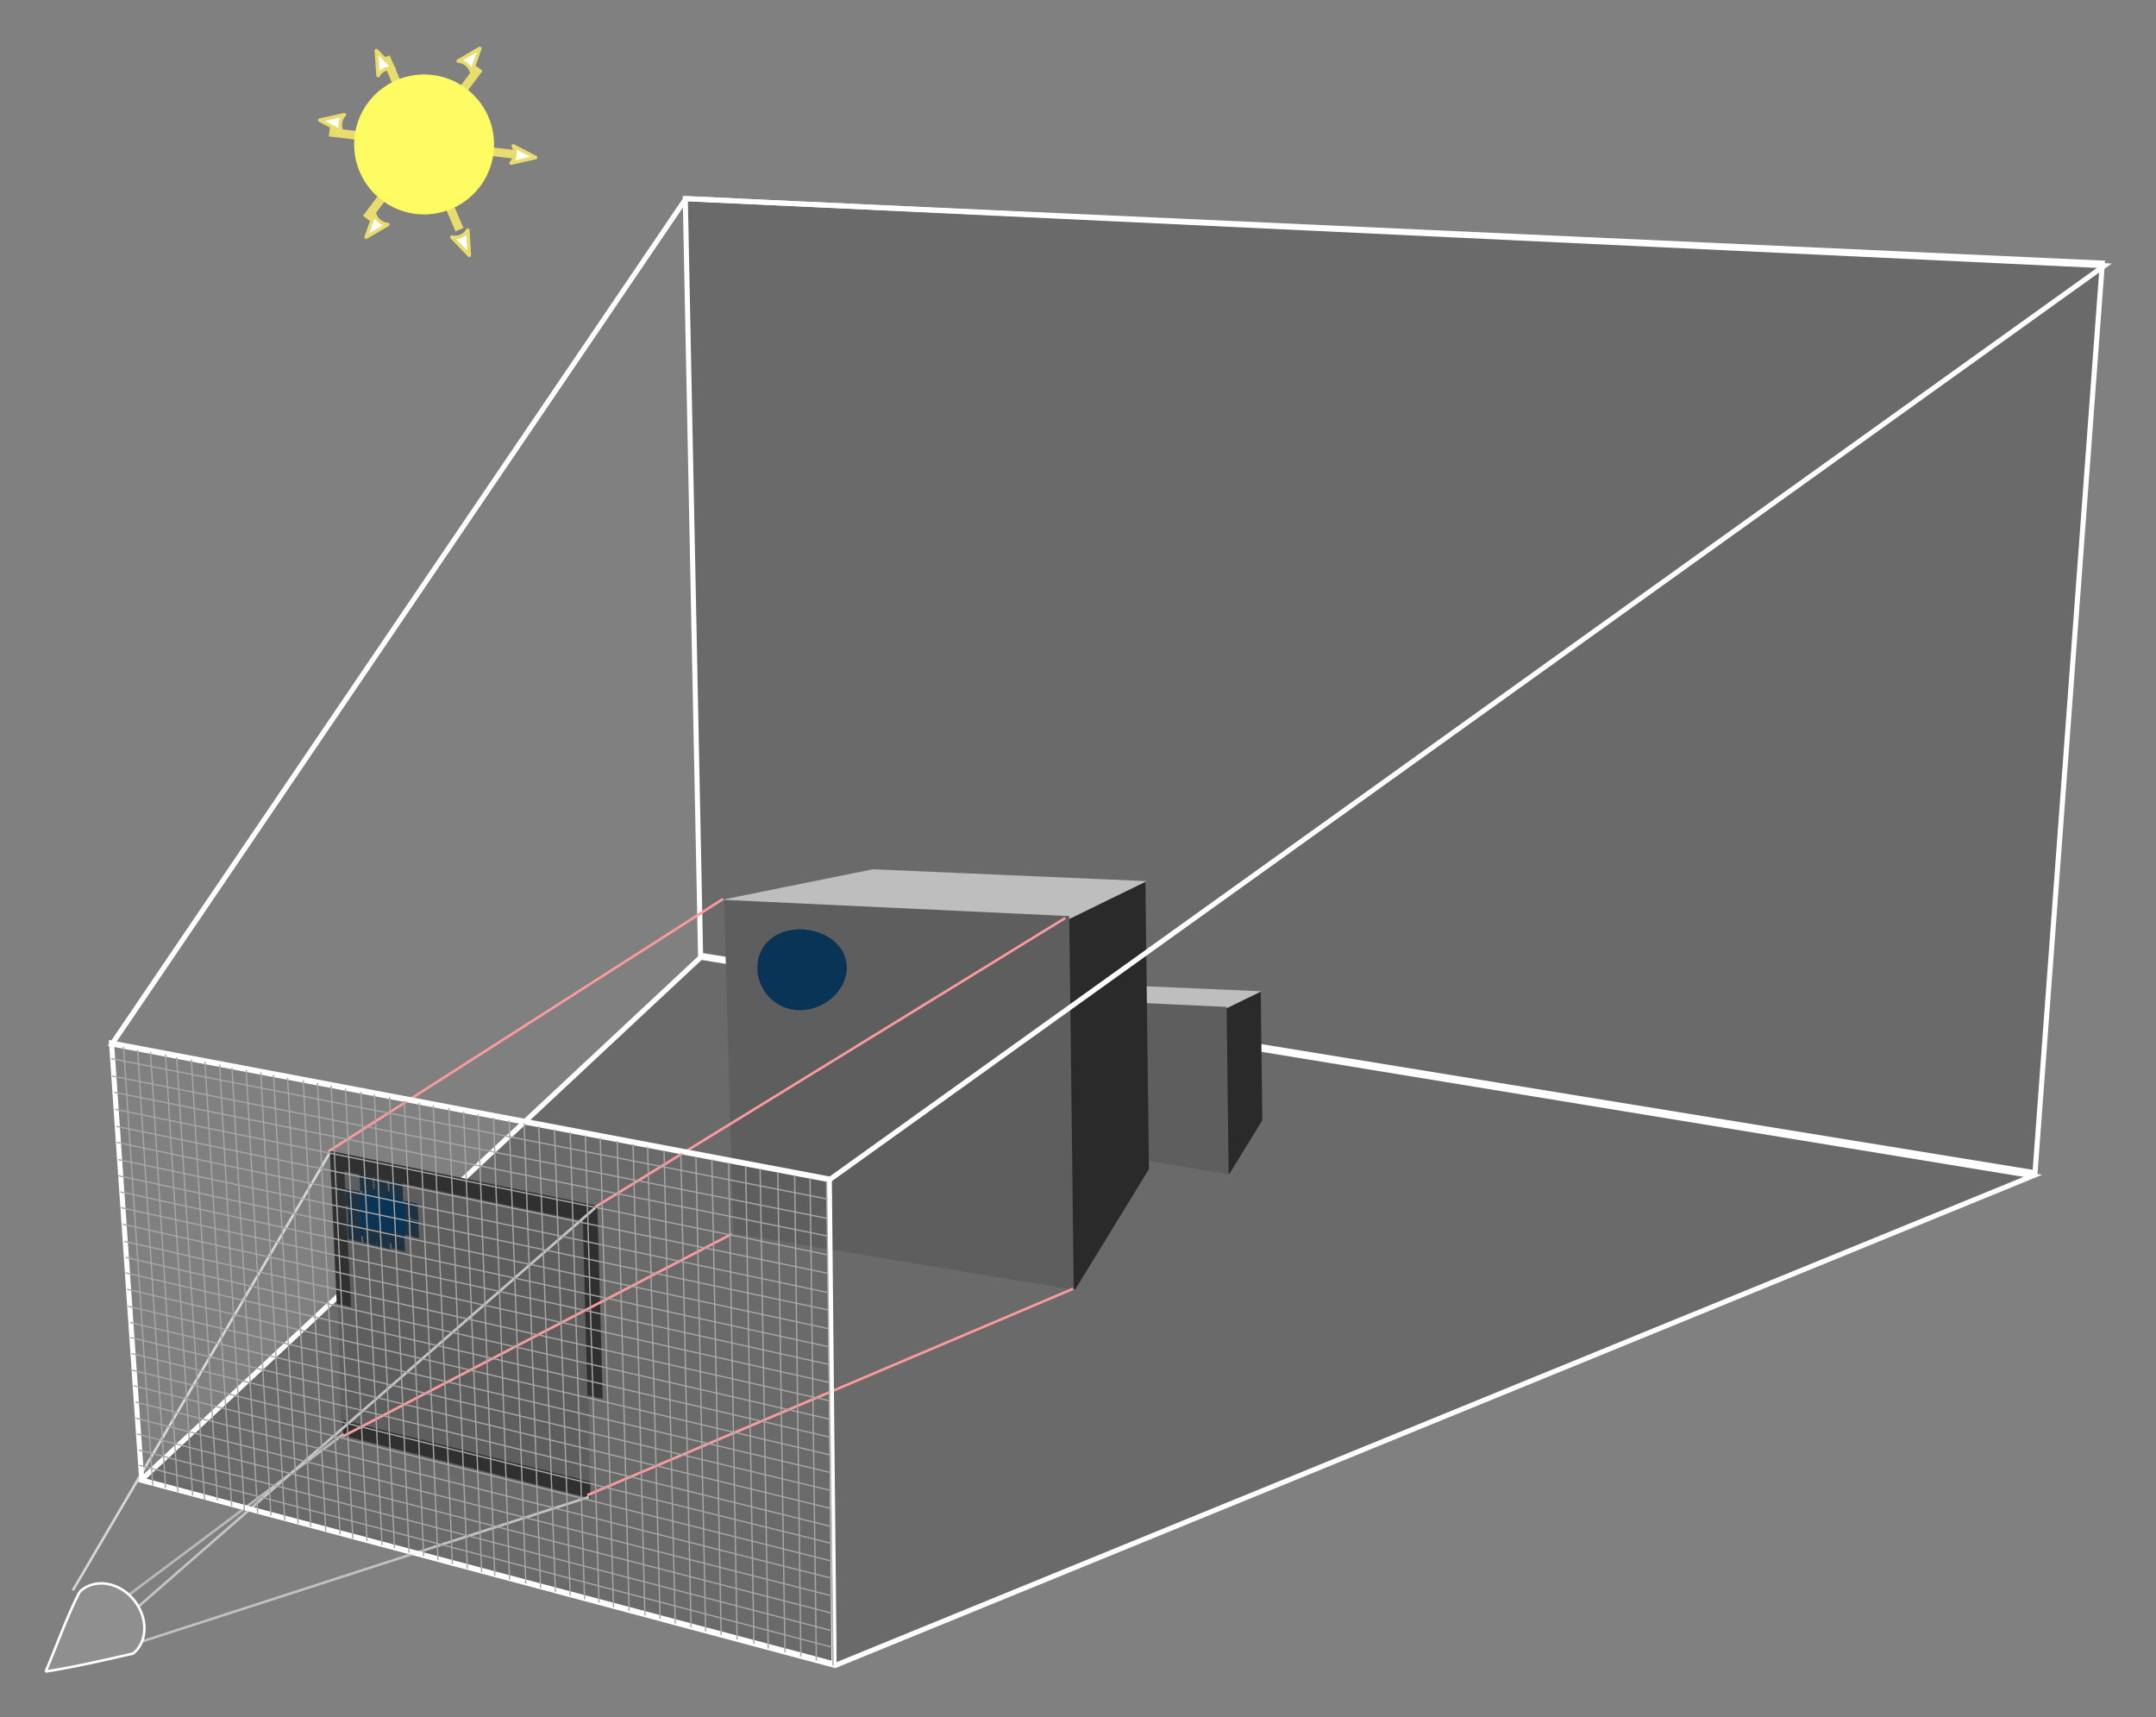 <svg width="48.701mm" height="38.786mm" version="1.1" viewBox="0 0 48.701 38.786" xmlns="http://www.w3.org/2000/svg">
 <rect x="0" y="0" width="48.701" height="38.786" fill="#808080" stroke="none"/>
 <g transform="translate(-225.9 -83.537)">
  <g fill="#f6d6d6">
   <circle cx="93.688" cy="47.79" r="0"/>
   <circle cx="99.234" cy="50.111" r="0"/>
   <circle cx="102.97" cy="53.722" r="0"/>
   <circle cx="108" cy="48.692" r="0"/>
   <circle cx="109.81" cy="57.075" r="0"/>
  </g>
  <g fill="#fff">
   <circle cx="105.95" cy="36.574" r="0"/>
   <circle cx="111.49" cy="38.896" r="0"/>
   <circle cx="115.23" cy="42.507" r="0"/>
   <circle cx="120.26" cy="37.477" r="0"/>
   <circle cx="122.07" cy="45.86" r="0"/>
  </g>
  <g fill="#e9e56f" aria-label="Interpolations">
   <path d="m229.09 116.97 12.64-11.81 30.09 4.938-27.055 11.06z" fill="#262626" fill-opacity=".234" stroke="#fff" stroke-width=".115"/>
   <path d="m241.38 88.026 0.345 17.09 30.143 4.913 1.521-20.549z" fill="#262626" fill-opacity=".234" stroke="#fff" stroke-width=".115"/>
   <g transform="matrix(.064 0 0 .064 215.99 81.782)" fill-rule="evenodd">
    <path d="m587.56 383.42 12.25-6 0.562 45.375-11.628 18.978-20.324-3.457z" fill="#2a2a2a"/>
    <path d="m532.83 380.27 23.917-4.843 43.25 1.875-12.812 6.25z" fill="#bebebe"/>
    <path d="m534.75 432.94 53.74 8.927-0.707-59.043-54.536-2.563z" fill="#5e5e5e"/>
   </g>
   <g transform="matrix(.143 0 0 .143 166 49.487)" fill-rule="evenodd">
    <path d="m587.56 383.42 12.25-6 0.562 45.375-11.628 18.978-20.324-3.457z" fill="#2a2a2a"/>
    <path d="m532.83 380.27 23.917-4.843 43.25 1.875-12.812 6.25z" fill="#bebebe"/>
    <path d="m534.75 432.94 53.74 8.927-0.707-59.043-54.536-2.563z" fill="#5e5e5e"/>
   </g>
   <path d="m228.43 107.12 12.964-19.098 32.041 1.517-28.798 20.647z" fill="none" stroke="#fff" stroke-width=".115"/>
   <g transform="matrix(.143 0 0 .143 137.92 51.163)">
    <g>
     <path d="m669.13 452.37 39.248 9.003-0.516-43.121-39.829-8.657z" fill="#5e5e5e" fill-rule="evenodd"/>
     <path d="m679.54 420.94c-0.621 2.19-3.128 2.112-5.601 1.411s-3.974-3.044-3.353-5.234c0.621-2.19 3.146-3.458 5.601-2.696 3.978 1.234 3.974 4.33 3.353 6.52z" fill="#0a3456" style="paint-order:normal"/>
     <path d="m749.01 379.25c0 3.716-3.684 6.728-7.402 6.728s-6.733-3.012-6.733-6.728c0-3.716 3.014-6.059 6.733-6.059 3.718 1e-5 7.402 2.343 7.402 6.059z" fill="#0a3456" style="paint-order:normal"/>
    </g>
    <g fill="#1e3242">
     <path d="m669.81 414.2 0.096 2.602 2.32 0.47-0.128-2.665z"/>
     <path d="m672.04 411.91 0.096 2.602 2.1 0.533-0.128-2.665z"/>
     <path d="m674.36 412.45 0.096 2.602 2.1 0.533-0.128-2.665z"/>
     <path d="m676.74 412.89 0.096 2.602 2.1 0.533-0.128-2.665z"/>
     <path d="m679.16 416.08 0.096 2.602 2.1 0.533-0.128-2.665z"/>
     <path d="m679.25 418.87 0.096 2.602 2.1 0.533-0.128-2.665z"/>
     <path d="m677.03 420.97 0.096 2.602 2.1 0.533-0.128-2.665z"/>
     <path d="m674.67 420.6 0.096 2.602 2.1 0.533-0.128-2.665z"/>
     <path d="m672.54 420.07 0.096 2.602 2.1 0.533-0.128-2.665z"/>
     <path d="m670.16 419.5 0.096 2.602 2.1 0.533-0.128-2.665z"/>
     <path d="m670.16 416.9 0.096 2.602 2.1 0.533-0.128-2.665z"/>
    </g>
    <path d="m668.44 432.32-1.097-24.141 42.262 8.684 0.846 30.505-2.413-0.533-0.722-27.589-37.684-7.806 1.066 21.382z" fill="#303030"/>
    <path d="m669.41 450.73 39.095 9.719v2.634l-39.064-9.907z" fill="#303030"/>
    <g fill="none" stroke-width=".401">
     <g stroke="#ff9b9b">
      <path d="m667.12 408.28 62.327-39.879"/>
      <path d="m709.26 417.06 74.24-45.648"/>
      <path d="m708 462.58 76.749-32.606"/>
      <path d="m669.38 453.3 61.449-31.979"/>
     </g>
     <path d="m626.74 477.63 40.506-68.973" stroke="#d6d6d6"/>
     <path d="m669.52 452.92-38.485 28.82" stroke="#b9b9b9"/>
     <path d="m708.27 462.86-73.778 23.854" stroke="#c1c1c1"/>
     <path d="m709.25 417.19-78.212 68.28" stroke="#c5c5c5"/>
    </g>
   </g>
   <g fill="none">
    <path d="m228.42 107.1 16.213 3.07 0.108 10.953-15.639-4.148z" stroke="#fff" stroke-width=".115"/>
    <g stroke="#a7a7a7" stroke-width=".029">
     <path d="m228.69 107.18 0.661 9.916"/>
     <path d="m229.64 117.15-0.632-9.894"/>
     <path d="m229.3 107.3 0.617 9.945"/>
     <path d="m230.25 117.32-0.61-9.959"/>
     <path d="m229.89 107.42 0.632 9.996"/>
     <path d="m230.81 117.43-0.588-9.959"/>
     <path d="m230.53 107.52 0.603 10.039"/>
     <path d="m231.42 117.66-0.559-10.075"/>
     <path d="m231.14 107.66 0.581 10.061"/>
     <path d="m232.02 117.77-0.559-10.061"/>
     <path d="m232.33 117.88-0.539-10.125"/>
     <path d="m232.08 107.82 0.554 10.135"/>
     <path d="m232.92 118.03-0.524-10.146"/>
     <path d="m232.75 107.94 0.508 10.187"/>
     <path d="m233.58 118.2-0.508-10.199"/>
     <path d="m233.38 108.06 0.49 10.238"/>
     <path d="m234.19 118.35-0.485-10.22"/>
     <path d="m234.05 108.2 0.48 10.246"/>
     <path d="m234.81 118.51-0.454-10.251"/>
     <path d="m234.7 108.32 0.44 10.292"/>
     <path d="m235.47 118.69-0.437-10.284"/>
     <path d="m235.37 108.45 0.423 10.328"/>
     <path d="m236.12 118.87-0.433-10.361"/>
     <path d="m236.04 108.57 0.416 10.403"/>
     <path d="m236.78 119.05-0.408-10.407"/>
     <path d="m236.7 108.71 0.376 10.422"/>
     <path d="m237.41 119.22-0.362-10.436"/>
     <path d="m237.4 108.85 0.377 10.461"/>
     <path d="m238.11 119.41-0.37-10.498"/>
     <path d="m238.07 108.97 0.375 10.525"/>
     <path d="m238.78 119.58-0.354-10.53"/>
     <path d="m238.78 109.11 0.323 10.552"/>
     <path d="m239.43 119.74-0.307-10.554"/>
     <path d="m239.46 109.24 0.298 10.603"/>
     <path d="m240.11 119.93-0.269-10.62"/>
     <path d="m240.2 109.38 0.267 10.647"/>
     <path d="m240.81 120.11-0.281-10.669"/>
     <path d="m240.9 109.52 0.252 10.693"/>
     <path d="m241.51 120.3-0.231-10.713"/>
     <path d="m241.62 109.66 0.22 10.73"/>
     <path d="m242.19 120.47-0.21-10.746"/>
     <path d="m242.36 109.8 0.19 10.776"/>
     <path d="m242.93 120.67-0.187-10.796"/>
     <path d="m243.07 109.94 0.183 10.836"/>
     <path d="m243.63 120.86-0.16-10.844"/>
     <path d="m243.85 110.09 0.14 10.864"/>
     <path d="m244.34 121.05-0.142-10.902"/>
     <path d="m244.57 110.22 0.147 10.942"/>
     <path d="m228.41 107.45 16.187 3.174"/>
     <path d="m244.59 111.06-16.159-3.216"/>
     <path d="m228.48 108.21 16.111 3.248"/>
     <path d="m244.59 111.88-16.089-3.285"/>
     <path d="m228.53 108.98 16.059 3.318"/>
     <path d="m244.58 112.73-16.045-3.389"/>
     <path d="m228.57 109.73 16.04 3.399"/>
     <path d="m244.61 113.55-16.035-3.454"/>
     <path d="m228.62 110.46 15.991 3.498"/>
     <path d="m244.63 114.36-15.997-3.544"/>
     <path d="m228.67 111.19 15.962 3.576"/>
     <path d="m244.64 115.18-15.932-3.602"/>
     <path d="m228.74 111.94 15.906 3.655"/>
     <path d="m244.64 116-15.903-3.711"/>
     <path d="m228.77 112.66 15.881 3.742"/>
     <path d="m244.66 116.8-15.867-3.755"/>
     <path d="m228.84 113.41 15.821 3.794"/>
     <path d="m244.66 117.61-15.816-3.862"/>
     <path d="m228.87 114.11 15.804 3.908"/>
     <path d="m244.68 118.4-15.797-3.913"/>
     <path d="m228.92 114.84 15.765 3.96"/>
     <path d="m244.69 119.19-15.73-3.983"/>
     <path d="m228.96 115.57 15.732 4.017"/>
     <path d="m244.7 119.98-15.701-4.051"/>
     <path d="m229.03 116.29 15.673 4.086"/>
     <path d="m244.71 120.75-15.665-4.115"/>
    </g>
   </g>
   <path d="m228.03 119.32c-0.104 0.022-0.2 0.066-0.281 0.131-0.02 0.015-0.038 0.032-0.055 0.05l-5.6e-4 -3e-3v7e-3c-0.288 0.563-0.498 1.172-0.762 1.791 0.68-0.107 1.441-0.286 1.976-0.407 0.33-0.267 0.341-0.803 0.026-1.199-0.231-0.291-0.586-0.437-0.899-0.371z" fill="#8f8f8f" fill-opacity=".986" stroke="#fff" stroke-linecap="round" stroke-linejoin="bevel" stroke-width=".057" style="paint-order:normal"/>
   <g fill="none" stroke="#e9dc6f" stroke-width=".195px">
    <path d="m235.45 86.776-0.839-1.951"/>
    <path d="m235.45 86.78 1.272-1.701"/>
    <path d="m235.45 86.779 2.111 0.249"/>
    <path d="m235.44 86.774 0.839 1.951"/>
    <path d="m235.45 86.77-1.272 1.701"/>
    <path d="m235.45 86.771-2.111-0.249"/>
   </g>
   <g stroke="#e9dc6f" stroke-width="2.648">
    <g transform="matrix(.021 -.161 .161 .021 182.81 161.81)">
     <path d="m501.47 274.25-1.205 3.278-1.205-3.278c0.712 0.524 1.685 0.521 2.411 0z" fill="#fff" fill-rule="evenodd" stroke="#e9dc6f" stroke-linejoin="round" stroke-width=".497"/>
    </g>
    <g transform="matrix(.022 -.161 -.161 -.022 266.8 172.9)">
     <path d="m501.47 274.25-1.205 3.278-1.205-3.278c0.712 0.524 1.685 0.521 2.411 0z" fill="#fff" fill-rule="evenodd" stroke="#e9dc6f" stroke-linejoin="round" stroke-width=".497"/>
    </g>
    <g transform="matrix(.148 -.066 -.066 -.148 178.68 158.77)">
     <path d="m501.47 274.25-1.205 3.278-1.205-3.278c0.712 0.524 1.685 0.521 2.411 0z" fill="#fff" fill-rule="evenodd" stroke="#e9dc6f" stroke-linejoin="round" stroke-width=".497"/>
    </g>
    <g transform="matrix(-.149 .065 .065 .149 293 15.435)">
     <path d="m501.47 274.25-1.205 3.278-1.205-3.278c0.712 0.524 1.685 0.521 2.411 0z" fill="#fff" fill-rule="evenodd" stroke="#e9dc6f" stroke-linejoin="round" stroke-width=".497"/>
    </g>
    <g transform="matrix(-.125 -.103 -.103 .125 325.29 105.73)">
     <path d="m501.47 274.25-1.205 3.278-1.205-3.278c0.712 0.524 1.685 0.521 2.411 0z" fill="#fff" fill-rule="evenodd" stroke="#e9dc6f" stroke-linejoin="round" stroke-width=".497"/>
    </g>
    <g transform="matrix(.125 .103 .103 -.125 145.62 67.794)">
     <path d="m501.47 274.25-1.205 3.278-1.205-3.278c0.712 0.524 1.685 0.521 2.411 0z" fill="#fff" fill-rule="evenodd" stroke="#e9dc6f" stroke-linejoin="round" stroke-width=".497"/>
    </g>
   </g>
   <circle cx="235.48" cy="86.8" r="1.58" fill="#fffc62" fill-opacity=".986" style="paint-order:normal"/>
  </g>
 </g>
</svg>
